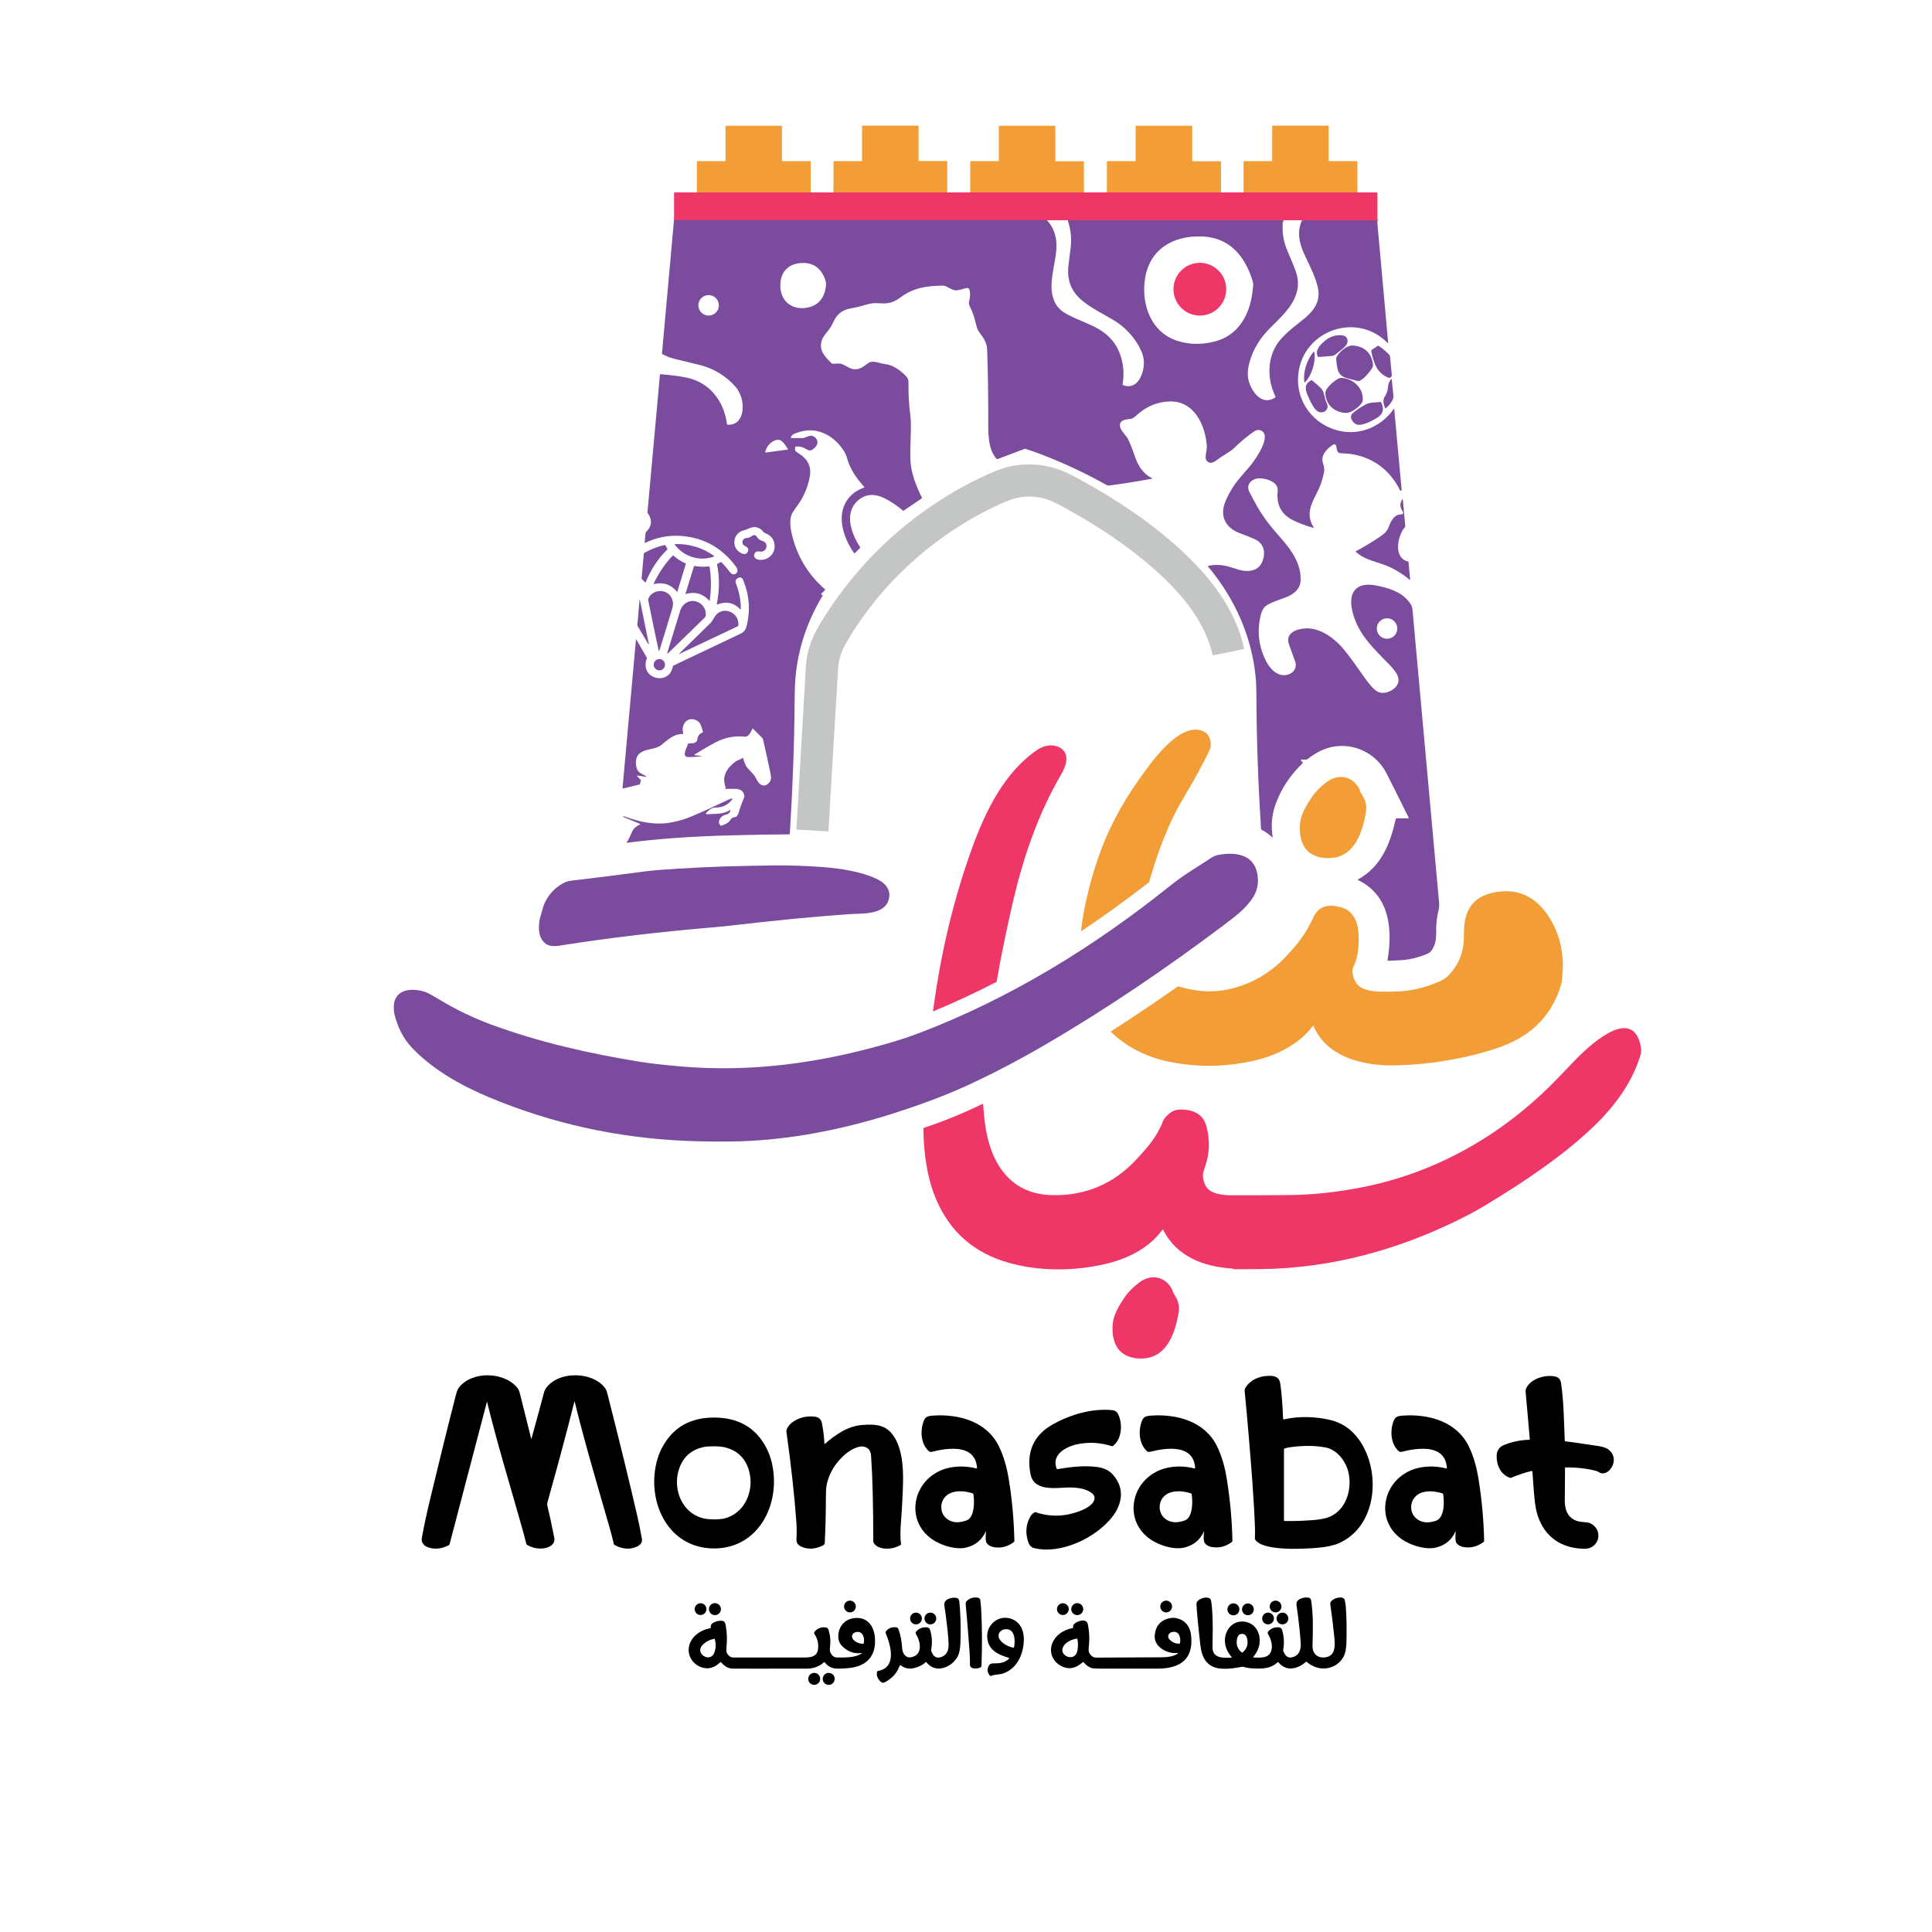 <?xml version="1.0" encoding="UTF-8"?>
<svg id="Layer_1" data-name="Layer 1" xmlns="http://www.w3.org/2000/svg" version="1.1" viewBox="0 0 1773 1773">
  <defs>
    <style>
      .cls-1 {
        fill: #7b4c9e;
      }

      .cls-1, .cls-2, .cls-3, .cls-4, .cls-5 {
        stroke-width: 0px;
      }

      .cls-2 {
        fill: #000;
      }

      .cls-6 {
        stroke: #f06a4f;
      }

      .cls-6, .cls-7 {
        fill: none;
        stroke-width: 2.6px;
      }

      .cls-3 {
        fill: #f29d36;
      }

      .cls-4 {
        fill: #c4c6c6;
      }

      .cls-5 {
        fill: #ee3767;
      }

      .cls-7 {
        stroke: #b54283;
      }
    </style>
  </defs>
  <g>
    <path class="cls-6" d="M744,176.6h-104.5" vector-effect="non-scaling-stroke"/>
    <path class="cls-7" d="M1264.2,202.2h-69.1" vector-effect="non-scaling-stroke"/>
    <path class="cls-7" d="M1177.8,202.2h-197.5" vector-effect="non-scaling-stroke"/>
    <path class="cls-7" d="M960.9,202.2h-342.4" vector-effect="non-scaling-stroke"/>
    <path class="cls-6" d="M1245.7,176.6h-104.5" vector-effect="non-scaling-stroke"/>
    <path class="cls-6" d="M1120.3,176.6h-104.5" vector-effect="non-scaling-stroke"/>
    <path class="cls-6" d="M869.4,176.6h-104.5" vector-effect="non-scaling-stroke"/>
    <path class="cls-6" d="M994.8,176.6h-104.4" vector-effect="non-scaling-stroke"/>
  </g>
  <g>
    <path class="cls-3" d="M744,176.6h-104.5s0-28.2,0-28.2c0-.3.2-.5.5-.5h25.2c.4,0,.6-.2.6-.6v-31.5c0-.2.2-.4.4-.4h51.1c.2,0,.3.1.3.3v31.7c0,.3.2.5.5.5h25.5c.2,0,.4.2.4.4h0s0,28.3,0,28.3Z"/>
    <path class="cls-3" d="M869.4,176.6h-104.5s0-28.2,0-28.2c0-.4.2-.5.5-.5h25.3c.3,0,.4-.1.4-.4v-31.7c0-.3.2-.5.5-.5h51.1c.2,0,.3.1.3.3v31.9c0,.2.1.3.3.3h25.6c.2,0,.4.2.4.4h0s0,28.3,0,28.3Z"/>
    <path class="cls-3" d="M994.8,176.6h-104.4s0-28.2,0-28.2c0-.3.2-.5.5-.5h25.4c.2,0,.3-.1.3-.3v-31.8c0-.2.2-.4.4-.4h51c.3,0,.5.2.5.5v31.9c0,.1,0,.2.2.2h25.6c.3,0,.4.1.4.4v28.3Z"/>
    <path class="cls-3" d="M1120.3,176.6h-104.5s0-28.4,0-28.4c0-.2.1-.3.3-.3h25.7c.2,0,.4-.2.4-.4v-31.5c0-.4.2-.6.6-.6h50.7c.3,0,.6.3.6.6v31.5c0,.3.2.5.5.5h25.3c.3,0,.6.3.6.6h0s0,28.2,0,28.2Z"/>
    <path class="cls-3" d="M1245.7,176.6h-104.5v-28.3c0-.2.2-.4.4-.4h25.6c.2,0,.3-.1.3-.3v-31.8c0-.3.2-.5.4-.5h51c.2,0,.4.2.4.4h0v31.8c0,.2.1.4.4.4h25.5c.3,0,.5.2.5.5v28.3Z"/>
    <path class="cls-5" d="M869.4,176.6h21s104.4,0,104.4,0h125.5s20.9,0,20.9,0h122.4c.3.1.5.3.5.6v24.9c0,0-69,0-69,0h-17.3s-197.5,0-197.5,0h-361.7s0-25,0-25c0-.3.2-.5.5-.5h20.5c0,0,104.5,0,104.5,0h20.9s104.5,0,104.5,0Z"/>
    <path class="cls-1" d="M960.9,202.2c10,11,9.6,23.9,7.1,37.4-3.2,17.5-8,38.4,10.9,48.6,4.1,2.2,10.4,5.1,18.8,8.6,13.5,5.6,24.4,13.2,29.8,27.3,3.5,9,4.4,18.5,2.7,28.6,0,.4.1.7.5.8,13.9,5,19.6-11.9,19-22.3-.2-2.9-1-6.1-2.5-9.4-5.3-11.8-14.8-21.9-25.9-28.4-9.6-5.7-20.2-10.8-28.6-17.9-9.6-8.1-13.7-18.6-12.2-31.5.9-7.7,1.5-12.9,1.9-15.6,1.3-8.8.4-17.5-2.5-26.1h197.5c-1.1,9.7.2,19,4.1,28,2.9,6.6,5.2,12.3,7.1,17.2,8.9,23.1-7.5,38.2-22.2,52.7-9.7,9.6-16.6,20-20,33.3-1.6,6.1-1.7,11.4-.5,15.9,2.7,10.2,12.2,23.3,24.2,15.5.4-.2.5-.7.3-1.1-7.1-14.9-7.7-32.5.8-46.8,6.2-10.3,18.9-18.8,26.8-25.5,9.3-7.9,14.4-16.8,11-29.4-2.8-10.5-8-19.8-12.4-29.6-4.4-9.9-6.4-19.8-1.9-30.1h69.1l10.1,112.1c0,.5-.1.6-.5.2-29.8-30.1-80.9-9.9-82.2,32.4-.8,25.2,18,46.4,43.4,49.2,17.5,1.9,34.3-6.6,44.3-20.8.3-.5.5-.4.6.1l6.8,74.2c0,.3-.1.5-.4.5-.6,0-1-.1-1.3-.7-9.1-18.4-25.2-30.3-45.4-33-1.3-.2-4.4-.4-9.2-.7-3.5-.2-3.2-4.5-3.8-6.8-.3-1-1.2-1.5-2.2-1.3-.2,0-.3.1-.5.2-6,3.8-11.8,10-9.4,17.1,1.1,3.2,1.4,5.9,1,8-.4,2.3-1.2,5.3-2.4,9.3-4.5,14.4-17.2,25.7-7,41.9,0,0,0,.2,0,.2,0,0,0,0-.1,0-7.5-2-14.1-4.6-19.8-7.5-8.6-4.5-13.2-11.6-13.5-21.3-.2-3.7,1.7-8.4-2.6-12.1-3-2.6-7.3-4.1-12.8-4.6-7.2-.6-14.3,5.1-10.2,12.8,3.1,5.9,5.5,10.3,7.2,13.3,4,7.1,9.3,14.5,15.9,22.2,11.3,13.1,24,26,23.8,44.7-.1,8.9-6.8,13.8-14.5,16.5-5.7,2-10.4,3.8-14.1,5.6-4.9,2.3-6.6,4.9-8,10.4-3.7,15.1-1.9,29.4,5.4,43.2,3.5,6.7,10.8,13.8,19.2,11.5,5.6-1.5,9-6.5,6.9-12.3-3.6-10-5.5-15.2-5.7-15.8-3.4-10.3,7-13.9,15.1-14.4,14.2-.9,28.1,10.1,36.5,20.7,4.7,5.9,10.6,14,17.9,24.5,3.8,5.4,7.1,9.3,10,11.6,3,2.4,6.5,2.9,10.5,1.8,7.7-2.3,13.7-8.8,8.9-17-1.5-2.6-3.9-5.5-7.1-8.8-15.2-15.4-29.9-29.3-34-50.8-1.4-7.2-.9-15.6,5.8-19.8,5.6-3.5,13.1-2.4,19.8-.9,11.6,2.6,22.2,6.6,28.6,16.8.8,1.2,1.3,3.1,1.5,5.4,12.7,139.8,20.8,229.3,24.4,268.7.2,1.9,0,3.8-.4,5.7-1.5,6.4-2.3,12-2.3,17,0,8.5.2,14.3-4.3,20.7-.9,1.3-2.3,2.4-4.1,3.1-7.8,3.3-15.5,5.2-23.1,5.7-4.6.3-8.8.5-12.7.6-.3,0-.5-.2-.5-.5,0,0,0,0,0,0,4.9-28.7,1.9-59.8-27.2-73.6-.1,0-.2-.2-.1-.3,0,0,0,0,0-.1,21.6-11.8,29.7-32.7,34.9-55.7,0-.3.3-.5.6-.5h11c.3,0,.4-.2.3-.5-12.2-24.6-19.2-38.5-21-41.9-7.1-13.2-20.7-22.3-35.6-23.8-13.9-1.4-25.5,3.3-36.5,12-.3.2-.6.3-.9.3h-4.7c-.5,0-.6.2-.3.6l1.7,2c.2.2.2.4,0,.6-11.8,11.3-20.2,24.2-25.3,38.8-3.1,9-3.9,18.7-2.3,29,0,.4,0,.5-.4.2-3-2.7-6.2-5-9.7-6.8-.4-.2-.6-.5-.6-.9-2.6-41.6-4-81.4-4.2-119.3,0-8.8-.3-15.5-.7-20-3.7-37.7-19.3-72.3-43.7-101.4-.1-.2-.1-.4,0-.6,0,0,.1,0,.2,0,6.4-1.4,12.9-1.1,19.5.9,6,1.8,9.1,2.8,9.5,2.9,7.9,2.1,17,.8,20.4-7.2,3.5-8.2,2.2-16.9-6.5-21-2.4-1.1-7.3-3.1-14.7-5.9-12-4.6-17.8-15.2-12.8-27.9,3.4-8.5,8.1-16.2,14.1-23.1,3.6-4.2,6.6-7.7,9-10.5,4.1-4.9,20.7-27.9,9.7-32.5-2-.8-4-.5-6.1.9-5.7,3.9-12.2,9.2-19.2,16-1.3,1.2-4,3.1-8.1,5.6-1.7,1-3.3,2.1-4.9,3.2-3.7,2.8-7.9,6.3-11.4,2-2.2-2.6.4-9.3.2-12.8-1.1-19.2-11.4-42.3-34.3-41.5-11.2.4-21.1,4.5-29.7,12.3-2.6,2.4-4.5,3.6-5.8,3.7-5.7.5-12.7,1.6-8.9,9.7.4.7,1,1.7,2,2.9,2.5,3.1,4,5.1,4.4,6,2.1,4.4,4.2,9.7,6.3,15.9,2.8,8.4,7.6,16.1,15.9,20,.4.2.3.3,0,.4-13.2,2.4-26.2,4.5-39.1,6.2-.8.1-1.7.2-2.6-.3-19.2-10.8-39.1-20.1-59.8-28.1-5.1-2-10.1-3.7-14.9-5.2-.2,0-.4,0-.6,0l-25,9.4c-.3.1-.6,0-.8-.2-8.3-8.8-7.8-25-7.7-38.9,0-21.9-.3-42.2-1-61-.2-6.5-3-10.8-7.1-16.1-2.5-3.2-3.1-7.9-4.7-13.6-1.2-4.3-2.7-7.3-4.4-10.9-.8-1.8-.6-3.5,0-5.7.7-3.3.7-6.3,0-9-.4-1.2-1.7-1.9-2.9-1.6,0,0,0,0-.1,0-2.9,1-5.7,1.7-8.3,2.1-4.9.8-8.9-4.5-13.8-4.3-14.7.3-26.7,2.1-38.3,10.9-5.4,4-10.3,5.8-17,5.4-4.3-.2-6.7-.3-7.4-.2-5.3.5-10.9,2.7-15.2,3.6-7.4,1.6-13.2,1.8-18.6,8.1-1.1,1.3-2.5,3.7-4.1,7.1-1.1,2.3-2.6,4.7-4.5,7-2.5,3.1-4.8,5.8-5.7,9.6-2.1,8.6,3.6,14.2,9.4,19.8.2.2.5.4.9.4,1.1,0,2.8,0,5.1-.2,4.3-.4,9.1,4.1,13,5,6.2,1.3,9.8-1.9,14.9-5.6,2-1.4,5.6-1.2,8.4-.4,2.6.8,5,1.3,7.3,1.6,6.9.8,13.3,5.7,18.1,10.4,2.2,2.2,2.9,3.8,2.8,7.3-.1,9.9.4,19.7,1.7,29.4,1,7.8.3,15.9,0,31.7-.1,6.1,0,10.8.5,14.1,1.5,10.4,5.4,19.9,10.1,29.7.1.3,0,.5-.2.6l-16.5,11.2c-.2.1-.5.1-.7,0-5-4.4-10.5-8.1-16.4-11.1-9.1-4.6-17.9-4.7-25.3,2.2-12.6,11.7-5.4,30.4,2.4,42.4.2.2.1.5,0,.7l-4.9,4.9c-.1.1-.4.1-.5,0,0,0,0,0,0,0-8.2-11.4-14.9-28.8-9.6-42.7,3.2-8.4,9.4-14.3,18.5-17.5.2,0,.3-.3.3-.6,0,0,0-.1,0-.1-7.6-8.5-13.1-16.3-16-27.1-.6-2.1-1.7-4.5-3.5-7.1-9.6-14-24.9-21.5-41.6-15.7-3.1,1.1-4.8,1.5-6.2,4.2-.2.3,0,.8.3.9,0,0,.2,0,.3,0,3.6,0,6.9.1,10,0,2.7,0,5.8-2.6,8.4-2.1,2.1.4,3.6,1.5,4.6,3.2,1.9,3.4,0,6.6-2.9,8.8-2.4,2-4,1.9-6.7.2-3-1.9-6.1-2.7-9.5-2.3-.3,0-.5.2-.6.6-.3,2.1,0,3.6,1.3,4.4,2.9,1.9,4.8,3.2,5.6,3.9,5.8,4.9,8,11.2,6.5,18.9-1.6,8.5-4.7,16.3-9.4,23.5-1,1.5-2.9,4.3-5.7,8.2-3.6,5.1-3.1,12.4-1.7,19.2,4.4,20.7,14.6,38.1,30.6,52.2.4.3.4.6,0,1l-3.2,3.2c-.4.4-.4.7.2.9.2,0,.4.1.7.1.2,0,.4.2.4.4,0,0,0,.2,0,.2-14.7,24.3-23.1,50.1-25.2,77.6-.3,3.9-.5,10.6-.6,20-.3,39.4-1.8,79.7-4.4,121.1,0,.3-.2.5-.5.5-12.8,0-30.9.3-54.3.9-34.6.9-66.1,3.1-94.5,6.8-.5,0-.5-.1-.3-.5,1.4-1.9,2.8-4.9,4.5-8.9,1.3-3.2,3.8-5.7,7.7-7.4.4-.2.4-.3,0-.5l-15.2-6.3c-.3-.1-.4-.3-.2-.6l.2-.2c0,0,0,0,.1,0,4,1.5,8.2,2.8,12.6,4,5.5,1.5,11.2,2.4,17.1,2.7,11.4.6,23.5-2.6,33.8-7,9.6-4,20.6-9.1,33.2-15.1,1-.5,2-.7,3.1-.8.4,0,.5.1.2.4-4,5.3-9,7.9-15.1,7.8-1.9,0-3.6.5-5.2,1.5-1.1.7-2.3,1.8-3.5,3-1.2,1.3-.9,1.8.8,1.7,7.1-.6,13.8.4,20.5-3.7.4-.3.6-.2.5.3-.5,2-1.6,3.2-3.9,3.7-3.6.8-5.8,2.9-6.6,6.2-.3,1.3.2,2.6,1.4,3.8.2.2.5.3.8.2,2.7-.9,4.8-1.9,6.3-3,2.5-1.9,2.1-4.6,6.5-4.9.3,0,.6-.1.9-.4.9-.9,1.5-1.8,1.9-2.9,1.8-5.9,3.7-11,5.5-15.2.1-.3,0-.9-.1-1.7-1.4-5-4.8-5.7-9.8-5.7-3.9,0-6.4,0-7.4,0-.5,0-.6-.2-.2-.6l.2-.2c.2-.2.2-.4.1-.6-3.9-10.2,1.3-17.8,9.2-23.7,2.1-1.5,4.3-1.6,6.2-3.1.3-.3.6-.2.7.2,1.2,4.4,2.5,7.2,3.8,8.7,2.5,2.8,5.7,5.6,7.6,8.9,1.2,2.1,1.8,4.1,4.1,6,4.2,3.5,9.2-.4,10-4.8.2-1.1,0-2.9-.5-5.3-2-9.5-4.2-19.7-6.7-30.6-.2-.7-.5-1.4-1.1-1.9l-8.2-8.2c-.1-.1-.4-.1-.5,0,0,0,0,0,0,0-1.1,2.2-3.2,7.7-6.9,7.3-9.5-.9-18.4.8-26.6,5.1-5.9,3.1-12.5,6.9-19.7,11.4-.4.3-.4.4.1.5l5.8.7c1.2.2,1.2.3,0,.4-3.5.3-6.8.6-9.8.7-3,.2-5.6-.3-4.9-4,.3-1.7,1.3-4.4,2.9-8.1.1-.3.4-.5.7-.5,3.2-.3,5.2.6,7.5-2.3.2-.2.3-.5.3-.8.2-3.5,1.9-5.8,4.9-6.9.3-.1.4-.3.3-.7-1.7-5.3-2-8.5-6.3-10.6-4.2-2-8.8-.8-11,3.3-1.4,2.6-1.7,5.5-.8,8.9,0,.3,0,.5-.4.5-8.7-.2-14.2,5.8-20,10.3-2,1.6-5.8,2.8-9.4,3.5-8.6,1.8-14.6,4.5-13.5,14.6.7,6.5,3.5,7.3,8.9,10.1.2,0,.3.2.3.3,0,.1,0,.2,0,.3,0,.1-.2.2-.3.2l-6.8-1.1c-1.4-.2-1.6.1-.6,1.1l2.7,2.7c.2.2.3.4.2.7l-.8,3.1c0,.3-.3.5-.6.6l-14.9,3.6c-.4,0-.6,0-.5-.5l12.3-135.9c0-.6.2-.6.5-.1l9.4,16.3c.2.3.2.6,0,.9-6.8,19.1,20.8,25.5,24,7.2,0-.3.2-.6.5-.7,21.4-10.1,41.8-19.8,61.1-29,4-1.9,5.2-3.8,6.3-8.2,3.3-14,2.2-27.9-3.5-41.5-.9-2.1-2.4-2.7-4.5-1.7,0,0,0,0-.3.1-2,1.2-2.6,2.8-1.7,5,3,7.7,4.5,15.5,4.4,23.4,0,.5-.2.6-.5.2-5.8-6-12.8-7.5-21-4.4-.2,0-.4,0-.5-.2,0,0,0-.1,0-.2,2.5-12.4,2.6-24.4.3-36,0-.3,0-.6.3-.8l2.8-1.6c.3-.2.6-.2.9.1,2.4,2.4,4.7,5.1,6.9,8,1.1,1.5,2.1,2.4,2.9,2.8,2.7,1.2,5.7-1.5,4.7-4.5-.4-1.2-1.7-3.1-3.9-5.8-12.9-15.6-29.6-23.9-49.9-24.8-10.6-.4-20.8,1.7-30.7,6.5-.4.2-.6,0-.5-.4l.8-8.6c0-.3.2-.6.4-.9,5.5-5.3,6-11.2,1.6-17.5-.2-.3-.3-.6-.2-.9l11.4-126c0-.3.2-.5.6-.5,8,.7,17,1.6,24.2,3.2,21.1,4.5,33.9,21.6,36.7,42.3,0,.6.4.9,1,.9,6,.2,10.2-2.8,12.2-8.5,3-8.9.4-20-5.7-26.8-8.8-9.7-19.5-16.2-31.9-19.4-3.4-.9-10.9-2.7-22.6-5.5-4.2-1-8.2-2.5-12.1-4.5-.3-.2-.5-.4-.5-.8l11-122.3h342.4ZM1102.3,217c-25.6-.8-46.9,11.5-51.4,37.9-4.1,24.6,5.7,51.7,32,58.6,11.2,3,22.5,2.7,33.9-.7,16.5-4.9,26.4-18.5,30.6-34.4,1.1-4,1.9-9.2,2.6-15.5.2-1.9,0-4.1-.9-6.5-7.4-22.5-21.4-38.7-46.9-39.5ZM739.4,282.5c11.9-1.5,17.6-9.6,18.6-20.8.2-1.8-.1-3.6-.9-5.6-4-10.6-11.4-15.5-22.2-14.7-12.3.9-19,9.1-18.8,20.9.2,13.7,10,22,23.3,20.3ZM659.7,280.2c0-5.2-4.2-9.4-9.4-9.4s-9.4,4.2-9.4,9.4,4.2,9.4,9.4,9.4,9.4-4.2,9.4-9.4ZM702.1,414.8c-.1.4,0,.6.5.5l20.3-2.7c.2,0,.3-.2.2-.3,0,0,0,0,0-.1-3.4-4.8-6-11.3-13.3-7.4-3.9,2.1-6.4,5.4-7.6,10.1ZM701.1,488.6c-4-5-8.7-6.2-14.2-3.5-1.4.7-2.8,1.2-4.2,1.5-10.2,2.5-12.1,15.9-2.8,20.9,2.8,1.5,5.9,1.5,6.7-2.2.8-4-3.9-3.5-4.9-6.1-.9-2.3-.2-4.1,2.2-5.3.1,0,.3-.1.4-.1,2.4,0,4.3-.8,5.9-2,1.9-1.6,3.6-.5,4.8,1.4,2.1,3.2,5.2,2.7,7.2,4.7,2.5,2.5,1.1,7.2-2.5,8.2-2,.5-4.6-.8-6.2.6-2.4,2-1.8,5.6,1.4,6.6,8.9,2.5,17.4-4.9,15.8-14.2-.8-4.9-3.8-8.2-8.9-10-.3-.1-.6-.3-.8-.5ZM1282.3,576.8c0-5.2-4.2-9.4-9.4-9.4-5.2,0-9.4,4.2-9.4,9.4h0c0,5.2,4.2,9.4,9.4,9.4h0c5.2,0,9.4-4.2,9.4-9.4Z"/>
    <path class="cls-1" d="M1227.5,323.8c-2.2,1.7-3.1,2.6-5.4,2.9-2,.2-6,.5-12,.9-.4,0-.6-.1-.8-.4-2.8-6,2.4-10.9,6.5-14.4,4.2-3.6,9.1-5.3,14.5-5.2,4.4.1,7.1,2.4,6.2,6.8-.7,3.3-6.1,7.1-9.1,9.4Z"/>
    <path class="cls-1" d="M1273.6,346.4c-6-2.6-10.1-7.2-12.4-13.8-1.6-4.6-2.5-8.2-2.8-10.7,0-.3,0-.6.4-.8l5.5-3.7c.3-.2.6-.2.9,0,3.5,2.3,6.9,5.1,10,8.5.2.2.4.5.4.9.2,1.7.7,7.2,1.6,16.6.1,1.2,0,1.9-.3,2.2-1,1-1.6,1.5-3.1.9Z"/>
    <path class="cls-1" d="M1236,347.1c-4.9-1.6-7.7-3.9-8.7-9.3-.6-3.2-1-5.9-1.1-8.1,0-.9.1-1.7.6-2.5,2.7-4.5,9-10.5,14.9-10.1,10,.8,16.1,6.1,18.1,15.7.4,2,.3,3.7-.9,5.5-2,3-9.2,12.4-13.2,11.3-5.8-1.5-9.1-2.4-9.8-2.6Z"/>
    <path class="cls-1" d="M1204.8,337.8c-1.4,4.5-3.7,9.7-7.2,13-.3.3-.5.2-.6-.2-.7-4.8,0-10,1.5-14.7,1.4-4.7,3.8-9.4,7-13,.3-.3.5-.3.6.2,1.1,4.7,0,10.2-1.3,14.8Z"/>
    <path class="cls-1" d="M1234,378.9c-9.9-1-17.3-7.6-17.7-18-.2-4.8,7.8-11,11.2-13.1,1.3-.8,2.7-1.1,4.2-1,10.5,1,19.7,9.5,18.9,20.5-.3,4-7.6,9-10.2,10.3-2.2,1.1-4.3,1.5-6.4,1.3Z"/>
    <path class="cls-1" d="M1271.2,363.3c1.5-2.2,2.4-5.2,2.7-9.1.2-2.3,1.2-4.4,2.8-6.3.3-.3.5-.3.5.2.9,8.1,1.3,13,1.5,14.8.1,1.7-.2,3.2-.9,4.5-1.6,2.9-3.6,5.3-6.1,7.3-.2.2-.5.1-.6,0,0,0,0,0,0-.1-1.4-3.7-2.6-7.4,0-11.2Z"/>
    <path class="cls-1" d="M1217.3,369.5c3.3,5.6-1.8,10.5-7.2,8.4-4.4-1.7-8.1-10.7-10-15-2.7-6.1-2.9-10.6,3.2-14,.2-.1.4,0,.6,0,2.8,2.3,5.5,4.6,8,7,3.9,3.6,3.3,9.9,5.5,13.6Z"/>
    <path class="cls-1" d="M1267.6,369.4c3,6.4,1.6,10.9-4.6,14.5-4.1,2.4-13.1,7.2-17.8,5.7-3.5-1.1-7.7-7-3.9-10.3,3.3-2.9,7.3-5.6,12.1-8.2,3.8-2,8.5-1.7,13.5-2.2.3,0,.6.1.7.4Z"/>
    <path class="cls-4" d="M1074.5,536.8c-29-29.6-66.3-54.3-103.9-74.3-11.1-5.9-22.5-8-34.2-6.2-4.9.7-11.2,2.9-18.9,6.4-59.2,27.1-110.3,73.2-142.2,129.5-3.6,6.4-5.7,13.8-6.2,22.1-5.5,91.1-8.4,140.5-8.8,148.4,0,.2-.1.3-.3.3l-28.5-1.7c-.4,0-.6-.2-.6-.6.9-14.7,3.8-64.6,8.7-149.7.7-12.3,4.8-24.7,12.2-37.2,36.2-60.7,90.1-109.2,154.5-138.4,7.5-3.4,13.8-5.7,18.7-6.9,16.1-3.8,32-2.9,47.7,2.7,4.2,1.5,10.2,4.4,18.1,8.7,32.6,17.8,63.9,38.5,91.6,63.6,27,24.4,51.7,55.5,59.3,91.7,0,.3,0,.4-.3.5l-28.2,5.7c-.2,0-.4,0-.4-.3-5.6-24.8-20.7-46.3-38.5-64.4Z"/>
    <path class="cls-1" d="M1286,472.1c.9,0,1.7-.7,1.7-1.6,0-.4-.1-.7-.3-1-2.8-3.8-3-7.5-.5-11.2.3-.4.5-.4.5.1l2.2,24.5c0,.3,0,.6-.3.9-6.7,7.5-11.1,28.2,2.9,31.5.2,0,.3.2.4.4l1.5,16.2c0,.1,0,.2-.2.2,0,0-.1,0-.2,0-8-6.6-16.2-11.3-24.6-14.2-11.4-3.9-17.8-5.2-24.9-11.5-.2-.2-.2-.4,0-.5,8.8-4.7,16.8-9.6,24.1-14.7,2.8-2,4.8-4.3,5.8-6.9,2.4-6.1,5.2-12.4,11.9-12.2Z"/>
    <path class="cls-1" d="M638.2,501.7c6.2,1.9,11.8,4.6,16.8,8.3.5.4.5.7-.1.9-6.6,2.2-13.1,2.3-19.5.3-6.4-1.9-11.7-5.7-16-11.1-.4-.5-.3-.8.4-.8,6.2-.2,12.4.6,18.5,2.5Z"/>
    <path class="cls-1" d="M612.5,504.1c-8.6,8.5-15.2,18.5-19.9,30.1-.2.4-.4.4-.7.1l-2.7-2.7c-.3-.3-.4-.6-.4-1l2-22.3c0-.4.2-.7.5-.9,5.9-3.4,12.1-5.8,18.6-7.2.3,0,.6,0,.8.4l1.8,3.2c0,.1,0,.3,0,.4Z"/>
    <path class="cls-1" d="M600.1,535.7c-.1,0-.2,0-.2-.1,0,0,0,0,0-.1,4.5-9.5,10.2-17.9,17-25.2.5-.6,1.1-.6,1.6,0,3,2.7,6.6,4.9,10.5,6.7.3.1.4.5.3.8l-7.7,25.1c0,.1-.2.2-.3.1,0,0,0,0-.1,0-5.5-6.7-12.6-9-21.2-7Z"/>
    <path class="cls-1" d="M650.9,551.2c-6-6.5-13.1-8.5-21.5-6.1-.1,0-.2,0-.3-.1,0,0,0,0,0-.1l7.7-25.1c0-.3.4-.5.7-.4,4.3.8,8.4.9,12.5.4.8,0,1.2.2,1.3,1,1.5,9.9,1.5,20,0,30.4,0,.1-.1.2-.2.2,0,0,0,0-.1,0Z"/>
    <path class="cls-1" d="M604.3,596.4c-1.8-8.6-6.6-31.3-9.3-44.8-.2-1-.1-1.9.2-2.7,1.9-4.3,6.8-6.7,11.2-6.5,8,.3,13,8,10.6,15.8-3.6,12-7.5,24.8-11.7,38.2-.4,1.3-.8,1.3-1,0Z"/>
    <path class="cls-1" d="M587.3,550.9l8,39.4c.3,1.4,0,1.5-.7.2l-9.5-16.1c-.2-.3-.3-.6-.2-1l2-22.5c0-.8.2-.8.3,0Z"/>
    <path class="cls-1" d="M646.3,567.2c-9.9,9.7-26.6,25.9-32.9,32-1,1-1.3.8-.9-.5,4.1-13.5,8-26.2,11.7-38.2,2.4-7.8,10.8-11.4,17.7-7.2,3.8,2.3,6.5,7,5.7,11.7-.1.8-.6,1.6-1.3,2.3Z"/>
    <path class="cls-1" d="M651.6,572.3c1.7-1.9,2.6-3.4,4.1-6,6.7-11.2,23.1-4.8,21.9,7.7,0,.3-.2.5-.5.7l-53.2,25.2c-.8.4-.9.3-.3-.4,18.2-17.7,27.5-26.8,27.9-27.3Z"/>
    <circle class="cls-1" cx="605.1" cy="610" r="5.2"/>
    <path class="cls-3" d="M1054,810c-19.9,15.5-40.5,30.3-61.5,44.4-.2.1-.4,0-.5-.1,0,0,0-.1,0-.2,2.7-21.3,7.7-42.7,14.9-64.2,9.2-27.5,22.2-51.9,38.6-74.9,9.8-13.8,36.4-52.6,57.8-44.3,5.4,2.1,8,6.6,7.8,13.7,0,1.5-1.3,4.7-3.8,9.6-5.9,11.7-12.2,23.1-18.9,34.4-4.7,7.9-8,13.7-9.8,17.4-10.2,20.1-17.7,41.7-24.2,64,0,.1,0,.2-.2.3Z"/>
    <path class="cls-5" d="M914,901.3c-18.9,9.8-38.1,18.7-57.6,26.8,0,0-.2,0-.2,0,0,0,0,0,0,0,6.9-51.8,18.2-101.1,36.2-150.7,12.1-33.2,29.5-69,59.7-89.4,5.6-3.8,13.2-5.4,19.6-2.4,10.4,5,7.3,16.3,2.3,24.8-21.3,36.4-34.8,76-44.4,117-5.3,22.9-10.4,47.3-15,73.4,0,.3-.2.5-.5.7Z"/>
    <path class="cls-3" d="M1248.1,726.3c2.5,4.1,4.7,7.4,5.5,12.3.4,2.3.2,5.4-.5,9.2-3.8,19.5-11.9,40.4-35.3,39.7-6.3-.2-11.6-1.8-15.8-4.9-8.4-6.1-10.2-19-8.7-28.8,1.2-7.5,5.8-15.4,10.7-22.5,3.3-4.8,7.8-9.3,13.3-13.5,11.2-8.4,24.3-5.6,30.5,6.8.2.3.2.5.2.7,0,.1,0,.2,0,.3,0,.1,0,.4.2.6Z"/>
    <path class="cls-1" d="M1123.3,848.8c-52.3,39.3-107.9,77.3-165.1,110.5-23,13.4-45.9,25.4-68.8,36-23,10.7-48.5,19.9-74.1,27.9-44.4,13.8-90.8,22.8-136.6,24.2-15.2.4-31.4.3-48.5-.4-63.2-2.6-123.6-15.9-181.1-39.9-25.6-10.7-51.7-25.3-70.8-45.3-8-8.4-13.5-19-16.5-31.8-.7-3.1-.6-8.8.5-11.9,4-11.5,18.6-11,28.2-7.7,2.1.7,6.6,3.2,13.4,7.3,14.7,8.9,30.5,16.5,47.3,22.7,44.1,16.2,90.4,26.6,136.1,34,8.9,1.4,21.1,2.9,36.6,4.2,63.4,5.6,125.5-2.5,187.1-20,12.2-3.4,22.9-6.9,32.1-10.4,83.7-31.8,160.7-79.2,230.7-135.3,11.7-9.4,22.4-15.6,37.5-25.5,2.2-1.4,4.2-2.3,6.2-2.7,15.1-3,32.5-1.3,36.2,16.4,1.9,9.2.1,17.5-5.3,24.7-7,9.4-14,14.6-25.2,23Z"/>
    <path class="cls-1" d="M624.5,797.1c23.6-1.6,52-2.5,85.1-2.9,15.3-.2,30.4.4,45.3,1.5,16.6,1.3,35,4,49.9,11,8.3,3.9,14,10.9,10.1,20.7-4.9,12.3-25,10.8-35.4,11.5-35.7,2.5-70.7,6.1-106.1,10.2-6.5.8-13.2,1.4-19.9,2-46.8,4-92.8,9.2-140.4,16.8-1.3.2-3.1.3-5.3.3-8.9,0-13.3-8.3-13.2-16.3,0-4.4.4-7.5.9-9.2,1.1-3.2,2.4-9.8,4.4-14.1,3.9-8.3,9.9-14.5,18-18.6,1.8-.9,4.2-1.6,7.1-1.9,19.9-2.3,42.2-5.1,66.9-8.4,5.9-.8,16.7-1.7,32.5-2.7Z"/>
    <path class="cls-3" d="M1205.3,941.5c-.1-.3-.3-.3-.5,0-13.2,17.4-33.8,27.4-55,32.1-24.4,5.4-48.8,5.9-73.2,1.5-21.5-3.8-41.3-12.9-56.9-28-.3-.3-.2-.5,0-.7,20.4-13.1,40.7-26.8,61.1-41,.3-.2.6-.2.9-.1,13,3.9,26.7,5.7,40.2,3.6,22.5-3.6,42.6-14.3,58.2-31.1,3.7-4,6.5-7,8.3-9.2,7-8.2,12.7-17.3,17.1-27.4,0-.2.6-1,1.4-2.3,5.6-8.4,13.6-8.8,22.9-6.5,11.6,2.8,16.2,12.7,16.9,24.2.6,9.6,0,21.3-4.5,30.1-1.2,2.5-1.4,5.4-.5,8.9,1.7,6.5,5.5,10.6,11.3,12.4,8.2,2.6,16.2,2.1,25.4,2,15.3-.1,29.8-3.4,43.6-9.8,2.8-1.3,5.2-2.9,7.1-4.9,9.4-9.5,14.2-21.3,14.3-35.2,0-6.9.4-11.9,1-15.1,3-16.3,13.4-24,29.6-26.5,22.6-3.5,38.8,7.6,49.5,26.3,6.7,11.6,10.2,24.5,10.7,38.6.2,4.6-.3,9.8-.7,15.1-.1,2.1-.5,4-1.1,5.9-7.8,25.3-24.1,43.2-48.8,53.7-6.2,2.7-12.9,5-20,7-26.2,7.5-52.9,11.7-79.9,12.5-7.9.3-14.6,0-19.9-.5-24.4-2.7-48.2-11.7-58.5-35.7Z"/>
    <path class="cls-5" d="M1066.7,1128.6c-13.6,18.7-35.6,28.2-58,32.6-26.9,5.3-55.6,5.2-82.1-2.1-31.8-8.7-54.2-27.9-67.1-57.5-8.6-19.7-12-43.9-12.1-65.9,0-.4.2-.6.5-.7,17.9-5.9,35.8-13.2,53.7-21.9.4-.2.5,0,.6.3.2,2.5.6,6.3,1,11.4,3.3,37.1,20.2,71.4,62.9,72,30.4.5,55.9-10.4,76.6-32.6,10.7-11.5,19.5-21.6,24.6-35.4.6-1.6,2.1-3.6,4.6-5.9,3.3-3.1,7.1-4.7,11.5-4.7,11.5,0,20.8,4.1,23.8,15.6,3.3,12.6,2.9,24.7-1.2,36.5-1.4,4.1-2.1,6.8-2.1,8.1,0,3.4.9,6.8,2.6,10,3.8,7.3,16,8.5,23.1,8.5,20.5,0,38.8,0,55-.2,21.1-.3,43-2.7,65.8-7.2,67.7-13.4,127.9-47.8,176.2-97,3.8-3.8,9.3-9.6,16.5-17.2,9.5-10,47-47.8,59.6-24.1,1.7,3.2,2.8,6.9,3.3,11,.3,2.2,0,4.7-1,7.6-8.1,25.5-24.6,47-43.9,65.3-28.1,26.5-61.2,48.6-95.3,69.4-6,3.7-11.8,7-17.4,9.9-55.1,28.8-115,46.8-176.5,49.8-7.7.4-20.6.6-38.7.6-.5,0-1-.1-1.5-.3-.5-.2-1-.3-1.3-.4-26-1.6-50.9-11.2-63-35.6-.2-.3-.4-.4-.6,0Z"/>
    <path class="cls-5" d="M1076,1184.9c0,.1,0,.4.2.6,2.5,4.1,4.7,7.4,5.5,12.3.4,2.3.2,5.4-.5,9.2-3.8,19.5-11.9,40.4-35.3,39.7-6.3-.2-11.6-1.8-15.8-4.9-8.4-6.1-10.2-19-8.7-28.8,1.2-7.5,5.8-15.4,10.7-22.5,3.3-4.8,7.8-9.3,13.3-13.5,11.2-8.4,24.3-5.6,30.5,6.8.2.3.2.5.2.7,0,.1,0,.2,0,.3Z"/>
    <path class="cls-2" d="M446.9,1286.3s0,0,0,0c0,0,0,0,0,0l-34.4,131.1c0,.2-.1.3-.3.4-6.1,3.4-12.2,4.2-18.4,2.5-4.2-1.2-7.5-4.2-6.7-8.9,1.6-9,4.1-21,7.7-35.9,7.9-32.9,15.7-64.7,23.6-95.4.8-3.2,1.8-5.5,2.8-6.8,11.9-15.2,41.1-14.7,53.5.2,1.1,1.3,2,3.4,2.6,6.1.2,1,3.6,14.4,10.1,40.4.1.6.3.6.4,0,6.3-22.9,10-36.5,11.1-40.9.6-2.5,1.5-4.5,2.7-5.9,8.2-10.4,23.8-12.9,36.5-9.9,6.7,1.6,14.5,5.7,18,11.9.4.7.8,1.9,1.3,3.8,10.9,42.7,20.1,80.3,27.6,112.9,1.4,6,2.7,12.8,4.1,20.5,1.1,6.4-8.5,8.9-13.1,8.8-4.4-.1-8.5-1.3-12.2-3.5-.3-.2-.5-.4-.5-.8-1.2-5.1-2.5-10.3-4.1-15.8-13.2-45.8-23.1-79.1-31.8-114.8-.1-.4-.2-.4-.3,0-6.6,26.5-14.8,56.9-24.4,91.3-.5,1.7-.6,3.1-.4,4.1,1.8,7.4,3.9,17.2,6.3,29.3,1.2,6.1-4.2,9.2-9.5,9.9-5.4.7-10.6-.4-15.5-3.2-.3-.2-.5-.4-.6-.8-1.3-5.4-3.2-12.6-5.8-21.5-10.7-37.5-21.3-72.5-30.3-109.2Z"/>
    <path class="cls-2" d="M1178.3,1302.6c13.6-3.2,28.7-2.6,41.6.3,11.3,2.5,20.3,8.6,27.2,18.2,20.6,28.7,17,79.5-18.4,95.1-4.8,2.1-11.3,3.5-19.4,4.2-11.2,1-50.5,3.5-57.4-7.5-.2-.3-.3-.6-.3-1,.2-4.3.2-7.4.1-9.3-.4-12.5-1.3-27.2-2.5-44.2-2-26.8-4.3-54.2-7-82.2,0-.8.2-1.7.8-2.7,4.9-8.4,16.1-11.8,25-10.7,4,.5,6.3,2.8,6.9,6.9,1.3,8.8,2.1,19.6,2.6,32.3,0,.3.3.6.6.5,0,0,0,0,.1,0ZM1184.1,1328.1c-1.8.2-3.6.6-5.3,1.2-.3,0-.5.4-.5.7v65.3c0,.3.2.5.5.5,6.7.2,15,0,24.9-.7,4.6-.3,8.6-.9,12.1-1.7,18.6-4.4,25.5-25.4,21.7-42.1-2.5-10.6-10.5-21-21.3-23-9.6-1.8-20.3-1.8-32.1-.2Z"/>
    <path class="cls-2" d="M1405.6,1349.9c-6.3,1.5-12.6,3.6-18.9,6.3-.3.1-.6.1-.9,0-8.5-2.8-12.6-11.7-12.3-20.3.1-4.8,2.4-8.1,6.9-9.9,7.2-2.9,14.8-4.5,22.8-4.7.4,0,.7-.3.7-.7,0,0,0,0,0,0-1.7-19.2-3-33.8-3.9-44,0-1.1.3-2.1.7-2.8,4.3-8.7,17.1-12.3,25.9-10.7,3.5.6,5.5,2.7,6,6.3,2.6,17.9,2.7,37.8,3.4,52.8,0,.3.2.5.5.5,5,.6,15,2,30.1,4.3,3.2.5,5.7,1.2,7.4,2,8.4,4.2,9.1,14.1,2.7,20.5-2.2,2.2-6,3.6-8.9,1.8-1.2-.8-2.8-1.4-3.9-1.7-8.8-2.1-17.8-3.1-27.2-2.9-.3,0-.5.2-.5.5,0,2.7,0,12.5-.2,29.4-.1,11.9,4.9,19.6,17.2,20.2,2.8.2,4.8.5,6.1,1.1,9.8,4.4,10.2,17.6.5,22.3-1.7.8-4,1.2-7,1.1-25.1-.7-40.9-16.7-44-41.2-.8-5.9-1.6-15.8-2.5-29.6,0-.4-.2-.5-.6-.4Z"/>
    <path class="cls-2" d="M970.7,1348.2c11.5-1.9,23.5-3.5,35.8-2,6.4.8,11.4,3.2,15,7.3,10.9,12.4,8.5,27-1.3,39.2-14.9,18.6-46.3,33.8-70.8,28.1-3.1-.7-4.7-2.7-5.7-5.5-2.9-8.3-2.3-16.1,1.8-23.5.9-1.7,2.3-3,4.2-4,.3-.2.6-.2.9,0,13.6,4.6,27.4,4.1,41.6-1.6,4.5-1.8,11.5-5.6,12.2-10.6.3-2-.4-3.7-2-5-6.5-5.4-17.3-5.9-25.3-5.4-11.2.6-28.6,2.4-31.4-12.3-4-20.8,3-36.1,20.9-46,16-8.9,35.8-14.6,54.1-12.8,3.4.3,4.9,2.2,6.1,5.2,3.4,8.6,2.6,21.5-5.4,27.6-.3.3-.8.3-1.2.2-10.8-3.4-21.4-3.9-32.1-1.6-10.3,2.3-23.4,9.6-18.4,22.3.1.3.4.5.8.4Z"/>
    <path class="cls-2" d="M904.8,1405.6c0-.5,0-.5-.3,0-3.4,7.6-9.3,12.5-17.8,14.6-8.7,2.1-20.1-1.2-27.8-5.5-13.4-7.3-20.7-20.9-18.5-36.1,2.5-16.3,15.2-28.6,31.4-31.8,7.9-1.5,16-1.3,24.2.8.3,0,.5,0,.6-.3,0,0,0-.1,0-.2-1.5-22.3-26.9-18.4-41.4-14.8-1.4.3-2.3,0-3.2-.9-6.8-6.6-7.6-17.7-4.7-26.3,1.7-4.9,3.7-5.6,8.8-6,23.3-1.6,48.9,5,60.3,27.6,4.3,8.5,7.4,18.9,9.4,31,3,18.6,4.7,37.5,5.1,56.5,0,.4-.2.7-.4.9-5.6,4.2-11.6,5.8-18,4.8-3-.4-5.2-1.6-6.8-3.5-1.9-2.3-.9-8.8-.9-10.8ZM888.2,1394.8c6.2-4.1,6.1-16.6,5.1-23.6,0-.3-.3-.6-.6-.7-8-2.7-19.7-3.5-25.7,3.6-4.5,5.4-4.1,13.8.5,18.4,3.9,3.9,9,5.3,15.3,4,2.4-.5,4.2-1.1,5.3-1.8Z"/>
    <path class="cls-2" d="M1104.7,1405.6c-3.4,7.6-9.3,12.5-17.8,14.6-8.7,2.1-20.1-1.2-27.8-5.5-13.4-7.3-20.7-20.9-18.4-36.1,2.5-16.3,15.2-28.6,31.4-31.8,7.9-1.5,16-1.3,24.1.8.3,0,.5,0,.6-.3,0,0,0-.1,0-.2-1.5-22.3-26.9-18.4-41.4-14.8-1.4.3-2.3,0-3.2-.9-6.8-6.6-7.6-17.7-4.7-26.3,1.7-4.9,3.7-5.6,8.8-6,23.3-1.6,48.9,5,60.3,27.6,4.3,8.5,7.4,18.9,9.3,31,3,18.6,4.7,37.4,5.1,56.4,0,.4-.2.7-.4.9-5.6,4.2-11.6,5.8-18,4.8-3-.4-5.2-1.6-6.8-3.5-1.9-2.3-.9-8.8-.9-10.8s0-.5-.3,0ZM1088.5,1394.8c6.2-4.1,6.1-16.6,5.1-23.6,0-.3-.3-.6-.6-.7-7.9-2.7-19.7-3.5-25.6,3.6-4.5,5.4-4.1,13.8.5,18.4,3.9,3.9,9,5.3,15.3,4,2.4-.5,4.2-1.1,5.3-1.8Z"/>
    <path class="cls-2" d="M1335.9,1405.6c0-.5,0-.5-.3,0-3.4,7.6-9.3,12.5-17.8,14.6-8.7,2.1-20.1-1.2-27.8-5.5-13.4-7.3-20.7-20.9-18.4-36.1,2.5-16.3,15.2-28.6,31.4-31.8,7.9-1.5,16-1.3,24.2.8.3,0,.5,0,.6-.3,0,0,0-.1,0-.2-1.5-22.3-26.9-18.4-41.4-14.8-1.4.3-2.3,0-3.2-.9-6.8-6.6-7.6-17.7-4.7-26.3,1.7-4.9,3.7-5.6,8.8-6,23.3-1.6,48.9,5,60.3,27.6,4.3,8.5,7.4,18.9,9.3,31,3,18.6,4.7,37.4,5.1,56.4,0,.4-.2.7-.4.9-5.6,4.2-11.6,5.8-18,4.8-3-.4-5.2-1.6-6.8-3.5-1.9-2.3-.9-8.8-.9-10.8ZM1319.4,1394.8c6.2-4.1,6.1-16.6,5-23.6,0-.3-.3-.6-.6-.7-8-2.6-19.7-3.5-25.6,3.7-4.5,5.4-4.1,13.8.6,18.4,3.9,3.9,9,5.3,15.3,4,2.4-.5,4.2-1.1,5.3-1.8Z"/>
    <path class="cls-2" d="M756.5,1324.9c0,.1.1.3.3.2,0,0,.1,0,.1,0,10.2-8.7,21-16.4,34.5-17.4,10.4-.8,20.1-.6,27,7.9,9.5,11.5,10.7,30.7,10.3,45.5-.3,11.9-1,24.4-2,37.5-.6,7.5-.5,13.6.2,18.5,0,.3,0,.6-.4.7-5,2.9-10.3,3.9-15.8,3.2-3.1-.4-8-2.4-9.1-5.6-.1-.4-.2-1.1-.2-2,0-31-.6-56.8-2-77.3-.3-4.9-2.6-7.7-6.7-8.5-5.5-1.1-12.8,3.4-17.2,7.1-8.4,7.2-14.8,17.2-16.9,28.1-.5,2.4-.7,6.8-.7,13,0,13.7-.4,26.9-1,39.6-.1,2.5-1,2.5-3.1,3.5-2.4,1.1-5,1.8-8,2.2-5,.6-15.4-1.3-14.9-8.3.3-5,.3-10.4-.1-16.3-1.8-24.6-4.8-52.1-9.1-82.5-.4-3,3-6.9,5.2-8.6,5.7-4.2,12.4-6.1,20.1-5.4,4.2.3,6.6,2.4,7.3,6.1,1.2,6.3,2,12.6,2.3,18.8Z"/>
    <path class="cls-2" d="M656,1300.9c20.8.2,36.8,8.5,46.7,26.7,3.8,6.9,6.1,14.7,7.1,23.5,3.9,34.6-16.5,70.3-55.1,69.9s-58.2-36.5-53.7-71c1.2-8.8,3.7-16.6,7.6-23.3,10.3-18,26.5-26,47.2-25.8ZM654.7,1394.4c3.4,0,6.3-.2,8.6-.6,20.2-4,29.4-26,24-44.4-3.4-11.6-11.1-18.8-23.1-21.4-2-.4-4.9-.7-8.8-.7-3.9,0-6.9.1-8.8.5-12.1,2.3-19.9,9.3-23.6,20.8-5.8,18.2,2.9,40.4,23,44.9,2.3.5,5.2.8,8.6.8Z"/>
    <path class="cls-2" d="M825.9,1528.4c-.2.2-.6.9-1.2,2.4-2.5,5.7-7,10-12.5,12.9-2,1.1-3.2.5-4.6-1-2.5-2.6-3.4-5.4-2.7-8.6,0-.3.3-.5.6-.6,17.9-3.1,11.9-23.7,7.4-34.5-.4-.9-.2-1.7.6-2.5,2.2-2.5,5.2-3.5,8.9-3.1,1,.1,1.8.7,2.1,1.7,1.9,5.3,3.1,11.1,3.4,17.4.2,4.3,2.9,9.2,8,8.4,11-1.8,9.2-14.1,4.8-21.1-.6-1-.6-2,.3-2.8,2.4-2.6,5.5-3.8,9.3-3.6,1.6.1,2.7.6,3.2,2.3,1.8,5.7,2.2,11.6,1.1,17.8-.2,1.5.3,2.6,1.1,4.1,1.7,3.1,4.2,4.2,7.6,3.2,5.2-1.5,7.3-6,7.2-11,0-4.7-.5-9.9-1.1-15.5-1.2-10.1-2.1-17.2-2.8-21.2-.9-5.9,8-7.7,11.6-6.6,1.2.4,1.9,1.3,2.1,2.8.3,3.1.5,5.2.6,6.2.7,10.4.9,21.1.5,31.9-.2,5.2-.9,9.2-2.1,11.9-4.8,10.3-20.3,17.5-29.1,6.2-.3-.3-.6-.4-.9,0-2.7,2.6-6.2,4.3-10.5,5.3-4.7,1.1-8.7.2-12-2.5-.3-.2-.6-.2-.8,0Z"/>
    <path class="cls-2" d="M899.8,1530.2c-2.9,1.4-9.9,2.1-9.7-3,.1-3.1,0-6.7-.3-10.9-1-14.3-2.2-29.1-3.6-44.5-.1-1.4.7-2.7,2.6-3.9,2.8-1.8,5.8-2.3,8.9-1.6,1.2.3,1.9,1.1,2,2.6.4,3.6.6,6.2.7,7.7.9,16.5,1,33.9.3,52.1,0,.7-.4,1.2-1,1.5Z"/>
    <path class="cls-2" d="M1150.1,1521c3.2.3,6.2.3,9.1-.1,10.8-1.5,8.9-14.5,4.5-21.2-.5-.8-.4-1.9.2-2.6,2.5-2.7,5.8-4,9.6-3.7,1.6.1,2.6.9,3,2.3,1.9,5.9,2.2,12,1.1,18.3-.1.7.1,1.6.8,2.8,1.8,3.3,3.8,5.2,8.1,3.9,6.6-1.9,7.6-8.1,7.1-14-.8-10.9-2.1-22.2-3.8-33.8-.9-5.9,7.7-7.6,11.6-6.6,1,.3,1.5,1,1.8,2.3,2.1,12.9,1.7,27.6,1.3,41.8-.2,8.3,6.1,12.1,13.4,10.2,8.1-2.1,7.3-11.9,6.5-19.1-1.1-10.9-2.3-20.7-3.6-29.3-.8-5.2,12.3-8.8,13.3-3.8.5,2.6.8,4.5.9,5.6.8,10.9,1,22.1.6,33.5-.2,5.4-.9,9.3-2.1,11.8-6.3,13.3-23.3,15.7-34.3,5.8-.3-.2-.5-.2-.8,0-2.6,2.5-5.7,4.2-9.1,5.3-6.5,1.9-11.8.3-16.1-4.9-.2-.3-.5-.3-.7,0-6.8,6-13.3,6-22.6,5.6-3.1-.1-6.1-.6-9-1.5-.3,0-.7-.1-1,0-8.9,1.8-16.1,2.3-21.8,1.4-10.8-1.7-15.2-10.4-16.4-20.3-2.1-18.2-3.4-31.2-3.7-39-.2-4.6,12.5-8.4,13.4-2.8.7,4.1,1.1,8.9,1.3,14.2.3,7.5.3,16.8,0,28.1-.3,10.7,9.5,10.4,17.3,10,.2,0,.3-.1.3-.3,0,0,0-.1,0-.2-6.3-7-8.4-16.8-3.5-25.1,3.8-6.5,11.6-9.1,18.6-6.6,7.5,2.6,11.3,10.5,10.6,18.2-.4,4.8-2.4,9.2-5.9,13.4-.3.3-.2.5.2.6ZM1139.9,1516.6c.2,0,.5-.2,1-.7,3.1-2.8,4.4-6.3,3.9-10.4-.5-4-2.1-6.1-4.9-6.1-2.8,0-4.5,2-4.9,6.1-.5,4.1.8,7.6,3.9,10.4.5.5.9.7,1,.7Z"/>
    <circle class="cls-2" cx="780" cy="1474.3" r="5.4"/>
    <circle class="cls-2" cx="1070.2" cy="1474.3" r="5.4"/>
    <circle class="cls-2" cx="1170.6" cy="1474.3" r="5.4"/>
    <circle class="cls-2" cx="642.9" cy="1476.7" r="5.4"/>
    <circle class="cls-2" cx="656.1" cy="1476.7" r="5.5"/>
    <circle class="cls-2" cx="975.4" cy="1476.7" r="5.4"/>
    <circle class="cls-2" cx="988.6" cy="1476.7" r="5.5"/>
    <circle class="cls-2" cx="1131.9" cy="1476.9" r="5.5"/>
    <circle class="cls-2" cx="1145.2" cy="1476.9" r="5.4"/>
    <circle class="cls-2" cx="840.6" cy="1485.3" r="5.4"/>
    <circle class="cls-2" cx="853.8" cy="1485.3" r="5.4"/>
    <circle class="cls-2" cx="1163.7" cy="1485.3" r="5.4"/>
    <circle class="cls-2" cx="1176.9" cy="1485.3" r="5.4"/>
    <path class="cls-2" d="M789.6,1517.1c-5.7.5-10.7-1.2-15.2-5-4.1-3.4-5.6-7.3-5-12.6,1-8.4,7.2-14.2,15.8-14.7,10.9-.6,16.7,7.3,17.7,17.8,1.3,14.3-5,24.6-19.5,27.5-4,.8-8.8,1.2-14.5,1.2-5.5,0-8.8-1.8-12-5.7-.3-.3-.6-.4-.9,0-4.3,3.8-9.3,5.6-15,5.7-41,0-63.8.1-68.2,0-4.8,0-8-2.4-11.1-5.8-.3-.3-.5-.3-.8,0-4.9,4.8-10.3,6.5-16.1,4.9-8.5-2.3-14.2-10.6-12.5-19.4,1.8-9.1,10.5-15.2,19.6-16.8.3,0,.4-.2.4-.6-1-4.9,7.1-6.6,10.4-6.2,2.6.3,3.1,2.8,3.4,4.8,1.1,6.5,1.3,12.9.6,19.4-.3,2.7-.1,4.6.5,5.6.7,1.2,1.7,2.3,2.8,3.1.7.5,2,.8,3.8.8,19.9,0,41.3,0,64.2,0,6.6,0,12.2-.9,12.8-8.4.4-4.9-.7-9.2-3.2-12.8-.6-.9-.6-1.8.1-2.7,2.4-2.7,5.4-4,9.1-3.8,1.9,0,3,.5,3.6,2.5,1.6,5.1,2,10.5,1.3,16.1-.3,2.2-.1,3.8.5,4.8,1.7,3,3.1,4.3,6.7,4.3,6.9,0,15.2.2,21-3.2,1.2-.7,1.2-1-.3-.9ZM785.9,1506.9c2,1.1,4.1,1.6,6.2,1.6.3,0,.5-.2.6-.5,1-4.9-.8-11.6-7.2-10.2-1.5.3-2.6,1.1-3.2,2.3-1.5,2.8,1.3,5.6,3.6,6.8ZM645.8,1519.7c3.9,2.5,8.3,1.2,9.8-3.2,1.5-4.1,1.5-8.3.3-12.5,0,0,0,0,0-.1,0,0,0,0,0,0,0,0,0,0,0,0,0,0,0,0-.1,0-4.3.7-8,2.6-11.1,5.7-3.3,3.3-2.6,7.8,1.3,10.3Z"/>
    <path class="cls-2" d="M926,1521.5c-9.8-3-19-6.9-20-18.5-1.1-12,10.6-21.7,22.4-17.3,13.2,5,12.7,21.5,8.7,32.9-2.8,8.1-9,14.8-17,17.3-3.2,1-7.1.6-10.7,2.1-.3.1-.6,0-.9-.2-2.6-2.9-2.9-6.1-.8-9.6.7-1.1,1.9-1.7,3.5-1.7,6,0,10.5-.2,14.9-4.4.3-.3.3-.5-.2-.6ZM930,1512.1c.3,0,.5,0,.6-.4,1.1-5.5,1.2-16.6-7.2-16.6-6.1,0-9.4,5.8-5,10.7,2.9,3.2,6.8,5.3,11.6,6.3Z"/>
    <path class="cls-2" d="M993.4,1525.6c-5.9,5.3-12,6.7-18.3,3.9-7.9-3.4-12.5-11.7-9.9-20,2.6-8.4,10.5-13.9,19.2-15.4.3,0,.5-.3.4-.6-.3-1.7.5-3.1,2.2-4.2,3.1-2,10.2-4.1,11.3,1.3,1.5,7.2,1.7,14.5.8,21.8-.2,1.9,0,3.4.5,4.4.8,1.6,1.9,2.7,3.1,3.5,1,.6,2.2.9,3.7.9,38.4-.2,57.9-.3,58.6-.3,4.8,0,10.9-.3,15.4-3.1,1.1-.7,1-1-.3-.8-9,.8-21.3-5.6-20.4-16.2.8-8.9,5.5-14.2,14.3-15.9,2.7-.5,5.7-.2,8.9,1.1,6.2,2.4,9.6,8.5,10.2,15.1,2.3,22-10.5,30.1-30.6,30.2-5.3,0-23,0-53.2,0-4.1,0-6.7-.2-7.8-.6-2.7-1-5-2.7-6.8-5-.4-.4-.7-.5-1.2,0ZM1076.1,1506.9c2,1.1,4.1,1.6,6.2,1.5.3,0,.5-.2.6-.5,1-4.9-.8-11.6-7.2-10.2-1.5.3-2.6,1.1-3.2,2.3-1.6,2.8,1.3,5.6,3.6,6.8ZM988.1,1503.8c-4.6.6-10.4,3.3-12.5,7.6-4.1,8.3,10.5,14,12.9,4.3.9-3.6,1-7.4.3-11.4,0-.4-.3-.5-.7-.5Z"/>
    <circle class="cls-2" cx="747.2" cy="1540.7" r="5.5"/>
    <circle class="cls-2" cx="760.5" cy="1540.7" r="5.5"/>
  </g>
  <circle class="cls-5" cx="1101.1" cy="265.4" r="24.2"/>
</svg>